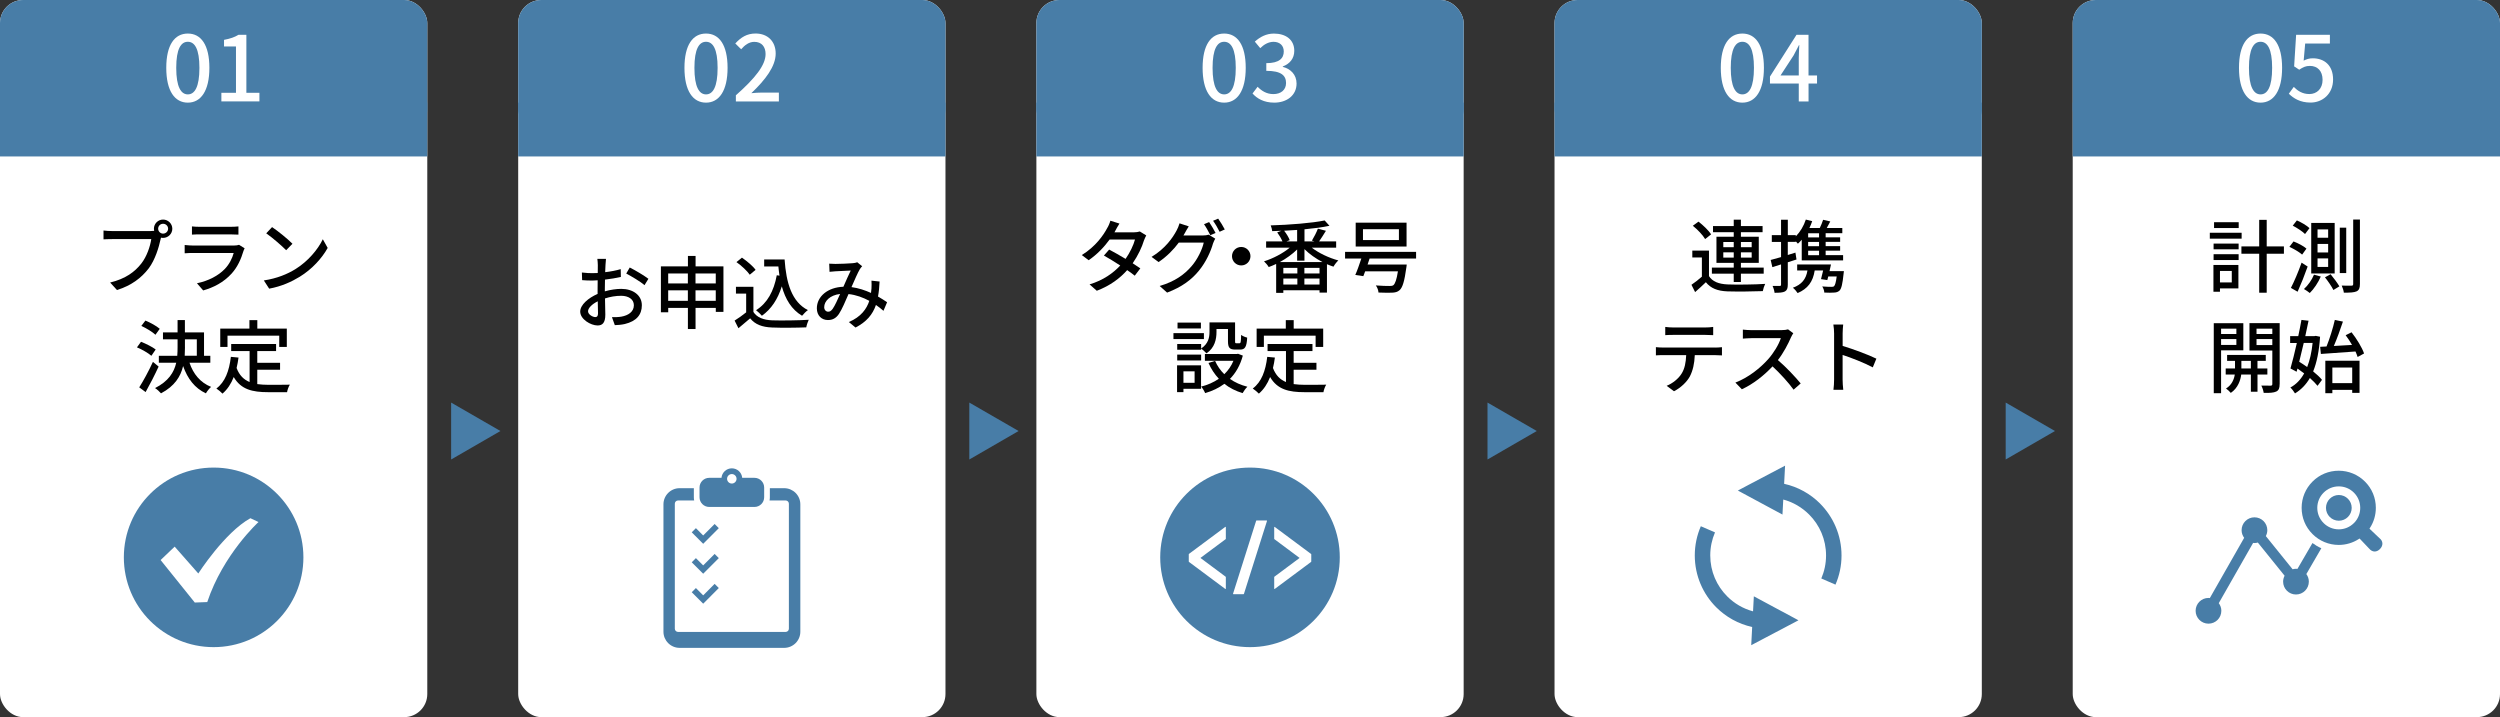 <?xml version="1.0" encoding="UTF-8"?><svg id="_イヤー_2" xmlns="http://www.w3.org/2000/svg" viewBox="0 0 690 197.93"><rect x="0" y="0" width="690" height="197.93" fill="#333333" stroke="none"/><defs><style>.cls-1{fill:#fff;}.cls-2{fill:#487da7;}</style></defs><g id="CTA"><g><rect class="cls-1" width="117.93" height="197.93" rx="6.37" ry="6.37"/><rect class="cls-2" width="117.93" height="36.45" rx="6.37" ry="6.37"/><path class="cls-2" d="M58.96,129.05c-13.69,0-24.78,11.09-24.78,24.78s11.09,24.78,24.78,24.78,24.78-11.09,24.78-24.78-11.09-24.78-24.78-24.78Z"/><polygon class="cls-2" points="138.12 118.96 124.51 111.11 124.51 126.82 138.12 118.96"/><rect class="cls-1" x="143.02" width="117.93" height="197.93" rx="6.37" ry="6.37"/><polygon class="cls-2" points="281.13 118.96 267.53 111.11 267.53 126.82 281.13 118.96"/><rect class="cls-1" x="286.04" width="117.93" height="197.93" rx="6.37" ry="6.37"/><path class="cls-2" d="M345,129.05c-13.69,0-24.78,11.09-24.78,24.78s11.09,24.78,24.78,24.78,24.78-11.09,24.78-24.78-11.09-24.78-24.78-24.78Zm-6.67,19.66s-.02,.07-.04,.09l-6.97,5.19,6.97,5.19s.04,.05,.04,.09v3.2s-.02,.08-.05,.09c-.01,0-.03,.01-.05,.01-.02,0-.04,0-.05-.02l-10.04-7.47s-.04-.05-.04-.09v-2.01s.02-.07,.04-.09l10.04-7.47s.04-.02,.05-.02c.02,0,.03,0,.05,.01,.03,.02,.05,.05,.05,.09v3.2Zm4.98,15.22s-.05,.07-.09,.07h-2.81s-.06-.02-.08-.05c-.02-.03-.02-.06-.01-.09l6.38-20.14s.05-.07,.09-.07h2.81s.06,.02,.08,.04,.02,.06,.01,.1l-6.37,20.14Zm18.6-8.94s-.02,.07-.04,.09l-10.04,7.47s-.03,.02-.05,.02c-.02,0-.03,0-.05-.01-.03-.02-.05-.05-.05-.09v-3.2s.02-.07,.04-.09l6.97-5.19-6.97-5.19s-.04-.05-.04-.09v-3.2s.02-.08,.05-.09c.01,0,.03-.01,.05-.01,.02,0,.04,0,.05,.02l10.04,7.47s.04,.05,.04,.09v2.01Z"/><polygon class="cls-2" points="424.15 118.96 410.55 111.11 410.55 126.82 424.15 118.96"/><rect class="cls-1" x="429.05" width="117.93" height="197.93" rx="6.37" ry="6.37"/><polygon class="cls-2" points="567.17 118.96 553.57 111.11 553.57 126.82 567.17 118.96"/><rect class="cls-1" x="572.07" width="117.93" height="197.93" rx="6.37" ry="6.37"/><path class="cls-1" d="M69.1,143.03c-7.14,3.97-14.37,15.25-14.37,15.25l-6.52-7.41-3.88,3.7,9.43,11.73,3.44-.13c4.41-13.23,14.15-22.09,14.15-22.09l-2.25-1.06Z"/><g><path class="cls-2" d="M216.41,134.74h-3.93v2.51c0,.3-.03,.6-.09,.88h4.45c.49,0,.89,.4,.89,.89v34.5c0,.49-.4,.89-.89,.89h-29.7c-.49,0-.89-.4-.89-.89v-34.5c0-.49,.4-.89,.89-.89h4.45c-.06-.28-.09-.58-.09-.88v-2.51h-3.93c-2.46,0-4.46,2-4.46,4.46v35.15c0,2.46,2,4.46,4.46,4.46h28.86c2.46,0,4.46-2,4.46-4.46v-35.15c0-2.46-2-4.46-4.46-4.46Z"/><path class="cls-2" d="M195.74,139.92h12.49c1.48,0,2.68-1.2,2.68-2.68v-2.68c0-1.48-1.2-2.68-2.68-2.68h-3.38c-.13-1.47-1.36-2.62-2.86-2.62s-2.73,1.15-2.86,2.62h-3.38c-1.48,0-2.68,1.2-2.68,2.68v2.68c0,1.48,1.2,2.68,2.68,2.68Zm6.24-9.08c.72,0,1.31,.59,1.31,1.31s-.59,1.31-1.31,1.31-1.31-.59-1.31-1.31,.59-1.31,1.31-1.31Z"/><polygon class="cls-2" points="194.08 150.09 195.23 148.94 198.39 145.77 197.24 144.62 194.08 147.79 192.07 145.77 190.92 146.92 194.08 150.09"/><polygon class="cls-2" points="197.24 152.89 194.08 156.05 192.07 154.04 190.92 155.19 194.08 158.35 195.23 157.2 198.39 154.04 197.24 152.89"/><polygon class="cls-2" points="192.07 162.3 190.92 163.45 194.08 166.62 195.23 165.47 198.39 162.3 197.24 161.15 194.08 164.32 192.07 162.3"/></g><g><path class="cls-2" d="M502.34,138.98c-2.67-2.67-6.09-4.6-9.92-5.45l.26-5.01-9.9,5.21-2.64,1.4-.49,.26,.78,.42,3.69,1.99,7.84,4.22,.22-4.15c2.74,.73,5.17,2.18,7.13,4.13,2.9,2.9,4.68,6.88,4.68,11.3,0,2.27-.47,4.41-1.31,6.36l3.91,1.7c1.07-2.46,1.67-5.19,1.67-8.05,0-5.58-2.27-10.66-5.92-14.32Z"/><path class="cls-2" d="M491.91,168.8l-7.85-4.22-.22,4.15c-2.74-.73-5.18-2.18-7.13-4.13-2.9-2.9-4.68-6.88-4.68-11.3,0-2.27,.47-4.41,1.31-6.36l-3.91-1.7c-1.07,2.47-1.67,5.2-1.67,8.06,0,5.58,2.27,10.66,5.92,14.31,2.67,2.67,6.09,4.6,9.92,5.44l-.26,5.02,9.89-5.21,2.66-1.4,.48-.26-.77-.42-3.69-1.99Z"/></g><g><circle class="cls-2" cx="645.52" cy="140.17" r="3.55"/><path class="cls-2" d="M638.24,149.88l-4.15,7.14c-.13-.01-.26-.04-.4-.04-.32,0-.63,.06-.93,.14l-7.39-9.16c.25-.49,.41-1.04,.41-1.63,0-1.96-1.59-3.55-3.55-3.55s-3.55,1.59-3.55,3.55c0,.79,.27,1.52,.71,2.11l-9.48,16.63c-.12-.01-.24-.04-.37-.04-1.96,0-3.55,1.59-3.55,3.55s1.59,3.55,3.55,3.55,3.55-1.59,3.55-3.55c0-.8-.27-1.52-.71-2.11l9.48-16.63c.12,.01,.24,.04,.37,.04,.32,0,.63-.06,.93-.14l7.39,9.16c-.25,.49-.41,1.04-.41,1.63,0,1.96,1.59,3.55,3.55,3.55s3.55-1.59,3.55-3.55c0-.78-.26-1.5-.69-2.09l4.14-7.13c-.87-.37-1.69-.86-2.45-1.43Z"/><path class="cls-2" d="M656.77,148.57l-2.8-2.66,.13-.2c1.07-1.65,1.63-3.57,1.63-5.55,0-2.74-1.06-5.31-3-7.24-1.93-1.93-4.5-3-7.24-3s-5.31,1.06-7.24,3c-1.93,1.93-3,4.51-3,7.24s1.06,5.31,3,7.24c1.93,1.93,4.51,3,7.24,3,1.98,0,3.9-.57,5.55-1.64l.2-.13,2.67,2.81c.42,.5,.94,.78,1.49,.78,.51,0,1.01-.23,1.45-.67,.47-.47,.72-1.03,.69-1.58-.02-.52-.28-1.01-.77-1.41Zm-7.08-4.21c-1.12,1.12-2.61,1.74-4.19,1.74s-3.07-.62-4.19-1.74c-1.12-1.12-1.74-2.61-1.74-4.19s.62-3.07,1.74-4.19c1.12-1.12,2.61-1.74,4.19-1.74s3.07,.62,4.19,1.74c2.31,2.31,2.31,6.08,0,8.39Z"/></g><rect class="cls-2" y="28.32" width="117.93" height="14.86"/><g><path class="cls-1" d="M45.89,18.73c0-6.37,2.32-9.47,5.95-9.47s5.95,3.12,5.95,9.47-2.35,9.6-5.95,9.6-5.95-3.2-5.95-9.6Zm9.15,0c0-5.27-1.32-7.2-3.2-7.2s-3.2,1.92-3.2,7.2,1.32,7.32,3.2,7.32,3.2-2,3.2-7.32Z"/><path class="cls-1" d="M61.11,25.62h4.02V12.83h-3.3v-1.83c1.72-.32,2.95-.75,4-1.4h2.17V25.62h3.6v2.37h-10.5v-2.37Z"/></g><g><rect class="cls-2" x="143.02" width="117.93" height="36.45" rx="6.37" ry="6.37"/><rect class="cls-2" x="143.02" y="28.32" width="117.93" height="14.86"/><g><path class="cls-1" d="M188.91,18.73c0-6.37,2.32-9.47,5.95-9.47s5.95,3.12,5.95,9.47-2.35,9.6-5.95,9.6-5.95-3.2-5.95-9.6Zm9.15,0c0-5.27-1.32-7.2-3.2-7.2s-3.2,1.92-3.2,7.2,1.32,7.32,3.2,7.32,3.2-2,3.2-7.32Z"/><path class="cls-1" d="M203.08,26.32c5.42-4.8,8.22-8.37,8.22-11.4,0-2-1.07-3.37-3.12-3.37-1.45,0-2.65,.92-3.62,2.05l-1.62-1.6c1.57-1.7,3.2-2.75,5.6-2.75,3.37,0,5.55,2.2,5.55,5.52,0,3.55-2.82,7.22-6.72,10.95,.95-.1,2.1-.17,3-.17h4.6v2.45h-11.87v-1.67Z"/></g><rect class="cls-2" x="286.04" width="117.93" height="36.45" rx="6.37" ry="6.37"/><rect class="cls-2" x="286.04" y="28.32" width="117.93" height="14.86"/><g><path class="cls-1" d="M331.92,18.73c0-6.37,2.32-9.47,5.95-9.47s5.95,3.12,5.95,9.47-2.35,9.6-5.95,9.6-5.95-3.2-5.95-9.6Zm9.15,0c0-5.27-1.32-7.2-3.2-7.2s-3.2,1.92-3.2,7.2,1.32,7.32,3.2,7.32,3.2-2,3.2-7.32Z"/><path class="cls-1" d="M345.7,25.8l1.4-1.85c1.07,1.1,2.45,2.02,4.35,2.02,2.07,0,3.5-1.15,3.5-3.05,0-2.05-1.3-3.37-5.45-3.37v-2.12c3.62,0,4.82-1.38,4.82-3.22,0-1.62-1.07-2.65-2.82-2.67-1.42,.02-2.62,.72-3.67,1.75l-1.5-1.8c1.45-1.3,3.15-2.22,5.27-2.22,3.3,0,5.62,1.7,5.62,4.75,0,2.12-1.23,3.6-3.17,4.32v.12c2.12,.53,3.8,2.12,3.8,4.6,0,3.32-2.77,5.27-6.15,5.27-2.9,0-4.77-1.15-6-2.52Z"/></g><rect class="cls-2" x="429.05" width="117.93" height="36.45" rx="6.37" ry="6.37"/><rect class="cls-2" x="429.05" y="28.32" width="117.93" height="14.86"/><g><path class="cls-1" d="M474.94,18.73c0-6.37,2.32-9.47,5.95-9.47s5.95,3.12,5.95,9.47-2.35,9.6-5.95,9.6-5.95-3.2-5.95-9.6Zm9.15,0c0-5.27-1.32-7.2-3.2-7.2s-3.2,1.92-3.2,7.2,1.32,7.32,3.2,7.32,3.2-2,3.2-7.32Z"/><path class="cls-1" d="M501.51,23.05h-2.35v4.95h-2.7v-4.95h-7.95v-1.92l7.32-11.52h3.32v11.22h2.35v2.22Zm-5.05-2.22v-4.82c0-1,.1-2.55,.15-3.55h-.1c-.45,.92-.95,1.87-1.47,2.82l-3.62,5.55h5.05Z"/></g><rect class="cls-2" x="572.07" width="117.93" height="36.45" rx="6.37" ry="6.37"/><rect class="cls-2" x="572.07" y="28.32" width="117.93" height="14.86"/><g><path class="cls-1" d="M617.96,18.73c0-6.37,2.32-9.47,5.95-9.47s5.95,3.12,5.95,9.47-2.35,9.6-5.95,9.6-5.95-3.2-5.95-9.6Zm9.15,0c0-5.27-1.32-7.2-3.2-7.2s-3.2,1.92-3.2,7.2,1.32,7.32,3.2,7.32,3.2-2,3.2-7.32Z"/><path class="cls-1" d="M631.71,25.87l1.37-1.88c1.05,1.05,2.37,1.97,4.3,1.97,2.07,0,3.65-1.47,3.65-3.92s-1.4-3.85-3.5-3.85c-1.17,0-1.87,.35-2.95,1.05l-1.4-.92,.55-8.72h9.32v2.42h-6.82l-.42,4.72c.77-.4,1.52-.65,2.52-.65,3.07,0,5.6,1.83,5.6,5.85s-2.97,6.37-6.2,6.37c-2.9,0-4.72-1.17-6.02-2.45Z"/></g><g><path d="M41.63,63.76c.26,0,.59,0,.92-.04-.04-.2-.07-.4-.07-.59,0-1.39,1.14-2.53,2.53-2.53s2.55,1.14,2.55,2.53-1.14,2.53-2.55,2.53c-.2,0-.4-.02-.57-.07l-.11,.42c-.48,2.25-1.52,5.72-3.3,8.08-2,2.6-4.75,4.71-8.74,5.96l-1.89-2.07c4.31-1.06,6.8-2.95,8.6-5.24,1.52-1.94,2.46-4.75,2.75-6.75h-10.8c-.95,0-1.83,.04-2.38,.07v-2.44c.62,.09,1.65,.15,2.38,.15h10.67Zm4.77-.64c0-.75-.62-1.36-1.39-1.36s-1.36,.62-1.36,1.36,.62,1.36,1.36,1.36,1.39-.59,1.39-1.36Z"/><path d="M67.52,68.54c-.11,.24-.29,.57-.33,.75-.64,2.16-1.61,4.38-3.23,6.18-2.27,2.51-5.06,3.89-7.88,4.69l-1.72-1.98c3.19-.66,5.9-2.09,7.7-3.96,1.25-1.3,2.05-2.95,2.44-4.4h-11.2c-.53,0-1.5,.02-2.33,.09v-2.29c.86,.09,1.69,.15,2.33,.15h11.27c.59,0,1.12-.09,1.41-.2l1.54,.97Zm-14.54-6.05c.59,.07,1.39,.11,2.09,.11h8.58c.7,0,1.61-.04,2.16-.11v2.27c-.55-.04-1.43-.07-2.18-.07h-8.56c-.68,0-1.47,.02-2.09,.07v-2.27Z"/><path d="M81.47,74.32c3.54-2.18,6.29-5.48,7.63-8.29l1.34,2.4c-1.58,2.84-4.29,5.85-7.72,7.96-2.22,1.36-5.02,2.66-8.43,3.28l-1.47-2.27c3.67-.55,6.54-1.78,8.65-3.08Zm-.75-7.04l-1.74,1.78c-1.14-1.17-3.87-3.54-5.5-4.66l1.61-1.72c1.56,1.03,4.4,3.32,5.63,4.6Z"/><path d="M41.78,98.2c-.84-.75-2.57-1.74-3.98-2.33l1.12-1.54c1.36,.53,3.15,1.43,4.05,2.13l-1.19,1.74Zm2,2.97c-1.06,2.31-2.4,4.93-3.59,7.04l-1.76-1.3c1.08-1.69,2.62-4.51,3.78-7.04l1.56,1.3Zm-.88-8.78c-.81-.77-2.51-1.8-3.89-2.44l1.12-1.47c1.36,.55,3.08,1.5,3.96,2.27l-1.19,1.65Zm9.4,7.72c1.03,3.1,3.01,5.5,5.96,6.67-.46,.4-1.12,1.21-1.43,1.78-3.06-1.41-5.06-4.03-6.29-7.53-.68,2.88-2.33,5.54-6.1,7.53-.35-.42-1.14-1.14-1.65-1.45,3.72-1.89,5.24-4.33,5.85-7h-4.8v-1.91h5.08c.07-.79,.09-1.58,.09-2.38v-2.16h-4.03v-1.91h4.03v-3.41h2.02v3.41h5.28v6.45h1.74v1.91h-5.76Zm-1.25-4.27c0,.79-.02,1.56-.07,2.35h3.34v-4.53h-3.28v2.18Z"/><path d="M71,106.01c.97,.13,2,.2,3.1,.2,.95,0,4.64,0,5.9-.04-.33,.48-.68,1.47-.77,2.07h-5.24c-4.31,0-7.48-.73-9.48-4.18-.73,1.87-1.74,3.41-3.1,4.58-.33-.37-1.19-1.08-1.69-1.41,2.42-1.8,3.54-4.88,4-8.74l2.11,.2c-.13,1.01-.31,1.98-.53,2.88,.77,2.05,2,3.21,3.59,3.87v-8.54h-5.08v-1.96h12.39v1.96h-5.19v3.24h6.29v1.91h-6.29v3.96Zm-8.21-10.25h-2v-5.06h8.05v-2.35h2.18v2.35h8.14v5.06h-2.09v-3.12h-14.28v3.12Z"/></g><g><path d="M166.94,80.41c1.58-.46,3.21-.68,4.53-.68,3.23,0,5.68,1.74,5.68,4.53,0,2.6-1.5,4.4-4.71,5.17-.99,.22-1.96,.29-2.75,.31l-.79-2.2c.88,0,1.8,0,2.62-.15,1.83-.33,3.43-1.3,3.43-3.15,0-1.67-1.52-2.6-3.5-2.6-1.54,0-3.01,.26-4.47,.73,.02,1.8,.09,3.63,.09,4.49,0,2.31-.86,2.97-2.13,2.97-1.89,0-4.8-1.72-4.8-3.83,0-1.85,2.22-3.76,4.8-4.88v-1.36c0-.77,0-1.58,.02-2.4-.53,.04-1.01,.07-1.43,.07-.97,0-2-.02-2.86-.11l-.07-2.11c1.23,.15,2.09,.18,2.88,.18,.46,0,.97-.02,1.5-.04,0-.99,.02-1.78,.02-2.18,0-.46-.07-1.32-.13-1.72h2.38c-.04,.42-.11,1.14-.13,1.67-.02,.53-.04,1.23-.09,2,1.54-.18,3.1-.48,4.29-.84l.04,2.16c-1.25,.29-2.86,.55-4.38,.73-.02,.88-.04,1.74-.04,2.51v.75Zm-1.89,6.09c0-.68-.04-1.94-.07-3.34-1.58,.77-2.68,1.87-2.68,2.75s1.28,1.61,2.02,1.61c.46,0,.73-.29,.73-1.01Zm8.76-12.67c1.61,.81,4.05,2.27,5.15,3.12l-1.08,1.76c-1.06-.97-3.67-2.49-5.04-3.21l.97-1.67Z"/><path d="M199.67,73.52v12.56h-2.11v-1.1h-5.59v5.83h-2.11v-5.83h-5.43v1.21h-2.02v-12.67h7.46v-2.88h2.11v2.88h7.7Zm-15.25,1.96v2.75h5.43v-2.75h-5.43Zm5.43,7.55v-2.9h-5.43v2.9h5.43Zm2.11-7.55v2.75h5.59v-2.75h-5.59Zm5.59,7.55v-2.9h-5.59v2.9h5.59Z"/><path d="M207.94,86.1c.97,1.52,2.77,2.22,5.19,2.31,2.44,.09,7.33,.02,10.08-.15-.24,.48-.57,1.45-.68,2.09-2.49,.11-6.91,.15-9.42,.04-2.79-.11-4.69-.84-6.07-2.53-1.03,.9-2.09,1.78-3.23,2.73l-1.06-2.11c.99-.62,2.16-1.43,3.19-2.27v-5.17h-2.82v-1.89h4.82v6.95Zm-1.01-10.28c-.7-1.03-2.29-2.51-3.67-3.48l1.52-1.23c1.36,.95,3.01,2.31,3.76,3.37l-1.61,1.34Zm9.62-4.2c.44,6.49,1.98,11.71,6.43,13.97-.48,.33-1.21,1.06-1.61,1.56-2.9-1.72-4.6-4.55-5.59-8.12-1.12,3.56-2.9,6.27-5.5,8.12-.33-.4-1.12-1.17-1.61-1.54,3.12-1.94,4.91-5.28,5.72-9.64l.75,.11c-.13-.81-.22-1.67-.31-2.53h-3.92v-1.94h5.63Z"/><path d="M243.85,85.8c-.62-.55-1.32-1.1-2.09-1.63-.92,2.66-2.6,4.66-5.63,6.23l-1.85-1.52c3.39-1.43,4.93-3.65,5.65-5.85-1.72-.92-3.65-1.65-5.74-1.87-.81,1.89-1.83,4.27-2.64,5.48-.81,1.19-1.76,1.69-3.04,1.69-1.74,0-3.06-1.23-3.06-3.23,0-3.28,3.01-5.81,7.33-5.96,.7-1.58,1.43-3.28,2.02-4.47-.86,.02-3.17,.13-4.16,.2-.46,.02-1.14,.09-1.69,.15l-.09-2.25c.57,.04,1.25,.07,1.72,.07,1.19,0,3.81-.11,4.77-.2,.46-.02,.92-.13,1.25-.26l1.36,1.1c-.24,.26-.46,.51-.64,.81-.57,.95-1.45,2.99-2.31,4.95,1.96,.26,3.78,.88,5.39,1.61,.07-.42,.11-.84,.13-1.23,.04-.68,.04-1.45,0-2.16l2.24,.24c-.07,1.52-.2,2.88-.44,4.14,.99,.55,1.83,1.12,2.51,1.58l-1.01,2.38Zm-11.97-4.67c-2.82,.33-4.4,2-4.4,3.65,0,.77,.51,1.25,1.08,1.25,.46,0,.79-.18,1.23-.75,.66-.92,1.39-2.6,2.09-4.16Z"/></g><g><path d="M316.36,64.99c-.2,.37-.46,.92-.62,1.36-.55,1.83-1.63,4.16-3.12,6.31,.81,.53,1.56,1.01,2.11,1.41l-1.54,2.02c-.53-.44-1.25-.97-2.09-1.54-1.96,2.22-4.64,4.27-8.38,5.7l-2-1.76c3.87-1.17,6.56-3.17,8.47-5.21-1.63-1.06-3.32-2.09-4.51-2.75l1.45-1.65c1.23,.64,2.93,1.61,4.53,2.57,1.21-1.74,2.2-3.81,2.6-5.35h-7c-1.45,2-3.43,4.11-5.79,5.72l-1.89-1.43c3.83-2.35,6.01-5.54,7.04-7.5,.29-.44,.68-1.34,.84-1.98l2.51,.79c-.42,.66-.9,1.5-1.12,1.94l-.26,.48h5.35c.62,0,1.23-.09,1.65-.24l1.78,1.1Z"/><path d="M331.96,64.99c.62,0,1.23-.07,1.65-.22l1.8,1.1c-.22,.35-.46,.9-.62,1.34-.59,2.11-1.89,5.06-3.87,7.48-2.02,2.49-4.69,4.51-8.8,6.07l-2.05-1.83c4.25-1.25,6.87-3.21,8.82-5.48,1.63-1.89,2.95-4.64,3.34-6.49h-6.89c-1.39,1.89-3.28,3.83-5.57,5.37l-1.94-1.43c3.83-2.31,5.88-5.35,6.91-7.28,.26-.46,.64-1.34,.81-1.98l2.55,.84c-.44,.66-.9,1.5-1.14,1.94-.11,.2-.2,.37-.33,.57h5.3Zm1.76-3.7c.55,.79,1.34,2.16,1.78,3.01l-1.45,.62c-.44-.88-1.14-2.2-1.74-3.04l1.41-.59Zm2.49-.95c.59,.81,1.43,2.2,1.83,2.99l-1.43,.64c-.46-.95-1.19-2.2-1.8-3.04l1.41-.59Z"/><path d="M342.58,68.16c1.41,0,2.55,1.14,2.55,2.55s-1.14,2.55-2.55,2.55-2.55-1.14-2.55-2.55,1.14-2.55,2.55-2.55Z"/><path d="M362.03,68.34c1.96,1.52,4.75,2.84,7.35,3.54-.44,.4-1.06,1.19-1.34,1.72-.59-.2-1.21-.42-1.8-.68v7.83h-2.05v-.64h-9.99v.73h-1.98v-7.99c-.68,.33-1.39,.62-2.05,.86-.26-.46-.86-1.19-1.3-1.58,2.46-.77,5.19-2.18,7.11-3.78h-6.53v-1.72h4.51c-.31-.75-.9-1.74-1.45-2.49l1.17-.44c-.86,.04-1.72,.07-2.55,.09-.04-.46-.24-1.17-.42-1.58,5.21-.15,11.4-.64,14.9-1.36l1.32,1.47c-1.94,.42-4.33,.73-6.89,.97v3.34h2.75l-.7-.22c.57-.92,1.28-2.31,1.65-3.3l2.22,.59c-.64,1.03-1.32,2.13-1.89,2.93h4.71v1.72h-6.73Zm2.97,3.98c-1.85-.95-3.61-2.2-4.97-3.56v3.19h-2.02v-3.1c-1.32,1.3-3.01,2.51-4.77,3.48h11.77Zm-6.93,1.61h-3.87v1.54h3.87v-1.54Zm-3.87,4.6h3.87v-1.65h-3.87v1.65Zm3.81-15.07c-1.19,.09-2.4,.15-3.59,.22,.64,.81,1.28,1.85,1.54,2.6l-.9,.35h2.95v-3.17Zm6.18,10.47h-4.18v1.54h4.18v-1.54Zm0,4.6v-1.65h-4.18v1.65h4.18Z"/><path d="M378,71.37c-.18,.55-.35,1.1-.55,1.65h10.8s-.04,.62-.11,.9c-.51,3.72-1.03,5.43-1.85,6.16-.57,.51-1.19,.66-2.09,.7-.77,.04-2.22,.02-3.74-.04-.02-.59-.31-1.41-.73-1.96,1.52,.13,3.12,.15,3.74,.15,.51,0,.79-.02,1.08-.2,.51-.4,.92-1.56,1.28-3.85h-9.04c-.18,.48-.35,.95-.51,1.34l-2.22-.33c.53-1.19,1.14-2.93,1.67-4.53h-4.49v-1.85h19.6v1.85h-12.85Zm10.21-3.32h-14.04v-6.6h14.04v6.6Zm-2.11-4.8h-9.92v3.01h9.92v-3.01Z"/><path d="M332.28,93.58h-8.41v-1.63h8.41v1.63Zm-.79,13.73h-4.86v.92h-1.76v-7.39h6.62v6.47Zm.02-11.11c2-1.34,2.31-3.08,2.31-4.6v-2.62h7.06v5.17c0,.51,.04,.59,.35,.59h.86c.33,0,.42-.29,.46-2.31,.4,.33,1.17,.64,1.67,.75-.13,2.62-.64,3.3-1.91,3.3h-1.41c-1.52,0-1.98-.51-1.98-2.31v-3.37h-3.17v.81c0,1.98-.46,4.38-2.77,5.92-.29-.35-1.03-1.03-1.47-1.3v.29h-6.6v-1.58h6.6v1.25Zm-6.6,1.67h6.6v1.61h-6.6v-1.61Zm6.54-7.22h-6.45v-1.61h6.45v1.61Zm-4.82,11.84v3.17h3.08v-3.17h-3.08Zm16.39-4.33c-.73,2.68-1.96,4.8-3.56,6.42,1.39,.97,2.99,1.69,4.82,2.16-.44,.4-1.03,1.23-1.32,1.76-1.91-.57-3.61-1.43-5.04-2.57-1.56,1.17-3.34,2-5.3,2.57-.2-.51-.7-1.36-1.1-1.8,1.78-.44,3.43-1.17,4.88-2.16-1.17-1.25-2.13-2.71-2.86-4.36l1.83-.57c.59,1.36,1.45,2.62,2.53,3.67,1.08-1.03,1.94-2.27,2.53-3.7h-7.88v-1.87h8.78l.37-.07,1.32,.51Z"/><path d="M357.04,106.01c.97,.13,2,.2,3.1,.2,.95,0,4.64,0,5.9-.04-.33,.48-.68,1.47-.77,2.07h-5.24c-4.31,0-7.48-.73-9.48-4.18-.73,1.87-1.74,3.41-3.1,4.58-.33-.37-1.19-1.08-1.69-1.41,2.42-1.8,3.54-4.88,4-8.74l2.11,.2c-.13,1.01-.31,1.98-.53,2.88,.77,2.05,2,3.21,3.59,3.87v-8.54h-5.08v-1.96h12.39v1.96h-5.19v3.24h6.29v1.91h-6.29v3.96Zm-8.21-10.25h-2v-5.06h8.05v-2.35h2.18v2.35h8.14v5.06h-2.09v-3.12h-14.28v3.12Z"/></g><g><path d="M471.67,76.19c.95,1.52,2.68,2.2,5.13,2.31,2.49,.11,7.59,.04,10.39-.15-.24,.46-.55,1.41-.66,2-2.53,.11-7.19,.15-9.75,.07-2.73-.11-4.62-.84-5.96-2.53-.92,.9-1.89,1.78-2.97,2.73l-1.01-2.02c.88-.59,1.96-1.43,2.88-2.24v-5.3h-2.64v-1.89h4.6v7.04Zm-1.06-10.21c-.62-1.1-2.09-2.62-3.39-3.67l1.56-1.14c1.28,.99,2.82,2.44,3.48,3.52l-1.65,1.3Zm7.9,9.55h-6.03v-1.67h6.03v-1.3h-4.77v-7.22h4.77v-1.25h-5.72v-1.69h5.72v-1.78h1.98v1.78h5.98v1.69h-5.98v1.25h4.93v7.22h-4.93v1.3h6.29v1.67h-6.29v2.31h-1.98v-2.31Zm-2.88-7.3h2.88v-1.43h-2.88v1.43Zm2.88,2.86v-1.45h-2.88v1.45h2.88Zm1.98-4.29v1.43h2.97v-1.43h-2.97Zm2.97,2.84h-2.97v1.45h2.97v-1.45Z"/><path d="M495.83,71.62c-.79,.26-1.61,.53-2.4,.77v6.16c0,1.01-.2,1.56-.79,1.89-.59,.31-1.45,.37-2.86,.37-.04-.48-.29-1.36-.55-1.89,.88,.02,1.69,.02,1.94,0,.29,0,.4-.07,.4-.37v-5.57l-2.4,.75-.46-1.98c.79-.2,1.78-.48,2.86-.79v-4.18h-2.55v-1.89h2.55v-4.25h1.87v4.25h2.2v.35c1.21-1.23,2.2-2.88,2.77-4.64l1.76,.44c-.22,.64-.48,1.28-.77,1.89h2.86c.35-.75,.73-1.61,.92-2.27l1.98,.46c-.31,.62-.64,1.23-.97,1.8h4.29v1.45h-4.6v1.14h4v1.25h-4v1.17h4v1.25h-4v1.23h4.82v1.47h-11.42v-5.72c-.33,.4-.7,.77-1.06,1.1-.13-.18-.35-.42-.59-.66v.15h-2.2v3.63c.7-.22,1.41-.44,2.11-.66l.29,1.87Zm13.09,3.19s-.04,.48-.09,.75c-.29,2.82-.59,4.09-1.12,4.64-.42,.37-.86,.53-1.52,.55-.55,.04-1.58,.07-2.68,0-.02-.53-.26-1.23-.57-1.69,1.03,.09,2.09,.11,2.51,.11,.35,0,.57-.02,.75-.18,.29-.29,.51-1.03,.73-2.68h-2.33c-.09,.35-.18,.7-.26,.99l-1.74-.26c.18-.68,.4-1.54,.59-2.4h-2.33c-.48,3.19-1.96,5.06-4.71,6.25-.22-.37-.9-1.17-1.32-1.47,2.4-.88,3.63-2.33,4.03-4.77h-2.84v-1.65h9.33c-.13,.59-.26,1.21-.4,1.83h3.98Zm-6.86-10.43h-3.01v1.14h3.01v-1.14Zm0,2.4h-3.01v1.17h3.01v-1.17Zm0,2.42h-3.01v1.23h3.01v-1.23Z"/><path d="M473.41,95.93c.46,0,1.3-.04,1.85-.11v2.27c-.51-.04-1.28-.07-1.85-.07h-5.65c-.09,2.33-.53,4.27-1.36,5.87-.79,1.47-2.46,3.12-4.38,4.09l-2.02-1.5c1.63-.66,3.19-1.91,4.07-3.28,.95-1.47,1.23-3.21,1.32-5.19h-6.36c-.66,0-1.39,.02-2,.07v-2.27c.62,.07,1.32,.11,2,.11h14.39Zm-11.64-3.5c-.73,0-1.54,.02-2.16,.07v-2.27c.66,.09,1.43,.15,2.16,.15h8.87c.68,0,1.5-.04,2.2-.15v2.27c-.7-.04-1.52-.07-2.2-.07h-8.87Z"/><path d="M494.95,91.97c-.15,.22-.48,.77-.64,1.14-.77,1.8-2.07,4.29-3.61,6.27,2.27,1.94,4.93,4.78,6.29,6.45l-1.96,1.72c-1.43-1.98-3.63-4.4-5.81-6.43-2.35,2.51-5.3,4.86-8.47,6.32l-1.78-1.85c3.56-1.36,6.86-4,9.04-6.45,1.5-1.67,2.97-4.09,3.5-5.81h-8.08c-.86,0-2.05,.11-2.4,.13v-2.49c.44,.07,1.72,.15,2.4,.15h8.16c.81,0,1.54-.09,1.91-.22l1.43,1.06Z"/><path d="M516.88,101.39c-2.33-1.25-5.9-2.64-8.32-3.43v6.8c0,.68,.07,2.02,.18,2.82h-2.71c.11-.77,.18-1.96,.18-2.82v-12.72c0-.7-.07-1.72-.2-2.46h2.71c-.07,.73-.15,1.69-.15,2.46v3.43c2.9,.88,7.11,2.44,9.31,3.52l-.99,2.4Z"/></g><g><path d="M618.69,65.87h-8.78v-1.63h8.78v1.63Zm-.9,13.73h-5.08v.92h-1.8v-7.39h6.89v6.47Zm-6.84-12.37h6.91v1.58h-6.91v-1.58Zm0,2.93h6.91v1.61h-6.91v-1.61Zm6.93-7.22h-6.8v-1.61h6.8v1.61Zm-5.17,11.84v3.17h3.26v-3.17h-3.26Zm17.65-4.75h-4.75v10.76h-2.07v-10.76h-4.91v-2.02h4.91v-7.33h2.07v7.33h4.75v2.02Z"/><path d="M633.02,66.64c1.25,.48,2.82,1.3,3.56,1.98l-1.19,1.65c-.73-.66-2.27-1.58-3.52-2.13l1.14-1.5Zm2.22,5.85l1.67,1.08c-.81,2.31-1.85,4.91-2.77,6.95l-1.85-1.06c.88-1.69,2.07-4.47,2.95-6.98Zm-1.3-11.66c1.21,.53,2.73,1.41,3.48,2.13l-1.23,1.63c-.68-.7-2.2-1.69-3.39-2.31l1.14-1.45Zm6.6,15.49c-.73,1.69-1.91,3.45-3.04,4.55-.37-.33-1.17-.84-1.61-1.1,1.1-.99,2.18-2.49,2.77-3.96l1.87,.51Zm3.83-14.79v13.95h-6.47v-13.95h6.47Zm-4.73,4.09h2.93v-2.31h-2.93v2.31Zm0,4.05h2.93v-2.35h-2.93v2.35Zm0,4h2.93v-2.35h-2.93v2.35Zm3.61,2.02c.84,1.01,1.91,2.46,2.42,3.34l-1.65,1.01c-.44-.92-1.47-2.42-2.33-3.5l1.56-.86Zm4.31-12.85v12.52h-1.78v-12.52h1.78Zm3.78-2.24v17.76c0,1.14-.24,1.72-.92,2.05-.66,.31-1.76,.37-3.52,.37-.04-.53-.33-1.39-.59-1.96,1.23,.04,2.35,.04,2.71,.02,.33,0,.46-.11,.46-.46v-17.78h1.87Z"/><path d="M613.02,96.7v11.82h-2.02v-19.32h8.16v7.5h-6.14Zm0-5.99v1.47h4.22v-1.47h-4.22Zm4.22,4.49v-1.61h-4.22v1.61h4.22Zm5.83,8.18v4.73h-1.83v-4.73h-2.66c-.18,1.47-.88,3.72-2.88,5.06-.29-.37-.9-.92-1.32-1.21,1.63-.99,2.24-2.64,2.42-3.85h-2.51v-1.69h2.57v-2.09h-2.18v-1.63h10.67v1.63h-2.29v2.09h2.73v1.69h-2.73Zm-1.83-1.69v-2.09h-2.62v2.09h2.62Zm7.94,4.31c0,1.12-.22,1.72-.95,2.07-.7,.33-1.8,.4-3.45,.37-.07-.55-.35-1.47-.66-2.02,1.12,.02,2.24,.02,2.6,.02,.33-.02,.44-.13,.44-.46v-9.24h-6.31v-7.55h8.34v16.81Zm-6.38-15.29v1.47h4.36v-1.47h-4.36Zm4.36,4.53v-1.65h-4.36v1.65h4.36Z"/><path d="M640.34,92.94c-.26,3.96-.9,7.11-1.91,9.57,.99,.81,1.87,1.61,2.44,2.33l-1.23,1.65c-.51-.64-1.25-1.39-2.11-2.16-1.08,1.85-2.44,3.23-4.11,4.25-.31-.51-.84-1.25-1.28-1.63,1.54-.81,2.82-2.13,3.81-3.89-.62-.48-1.23-.92-1.85-1.34l-.24,.88-1.69-.9c.53-1.85,1.17-4.4,1.76-7.04h-1.85v-1.89h2.24c.33-1.56,.64-3.1,.88-4.47l1.96,.22c-.26,1.32-.57,2.77-.9,4.25h2.51l.37-.07,1.21,.24Zm-4.51,1.72c-.42,1.8-.86,3.59-1.25,5.19,.7,.44,1.47,.92,2.2,1.45,.73-1.85,1.23-4.07,1.5-6.65h-2.44Zm4.53,1.06l1.76-.09c.86-2.13,1.8-5.13,2.29-7.33l2.24,.46c-.73,2.18-1.65,4.75-2.51,6.73l5.02-.29c-.53-.92-1.14-1.87-1.76-2.68l1.63-.81c1.41,1.8,2.9,4.22,3.45,5.85l-1.78,.97c-.13-.44-.35-.97-.59-1.52-3.43,.26-6.98,.48-9.55,.68l-.2-1.98Zm1.43,3.85h9.44v8.87h-2.02v-.84h-5.48v.92h-1.94v-8.96Zm1.94,1.87v4.31h5.48v-4.31h-5.48Z"/></g></g></g></g></svg>